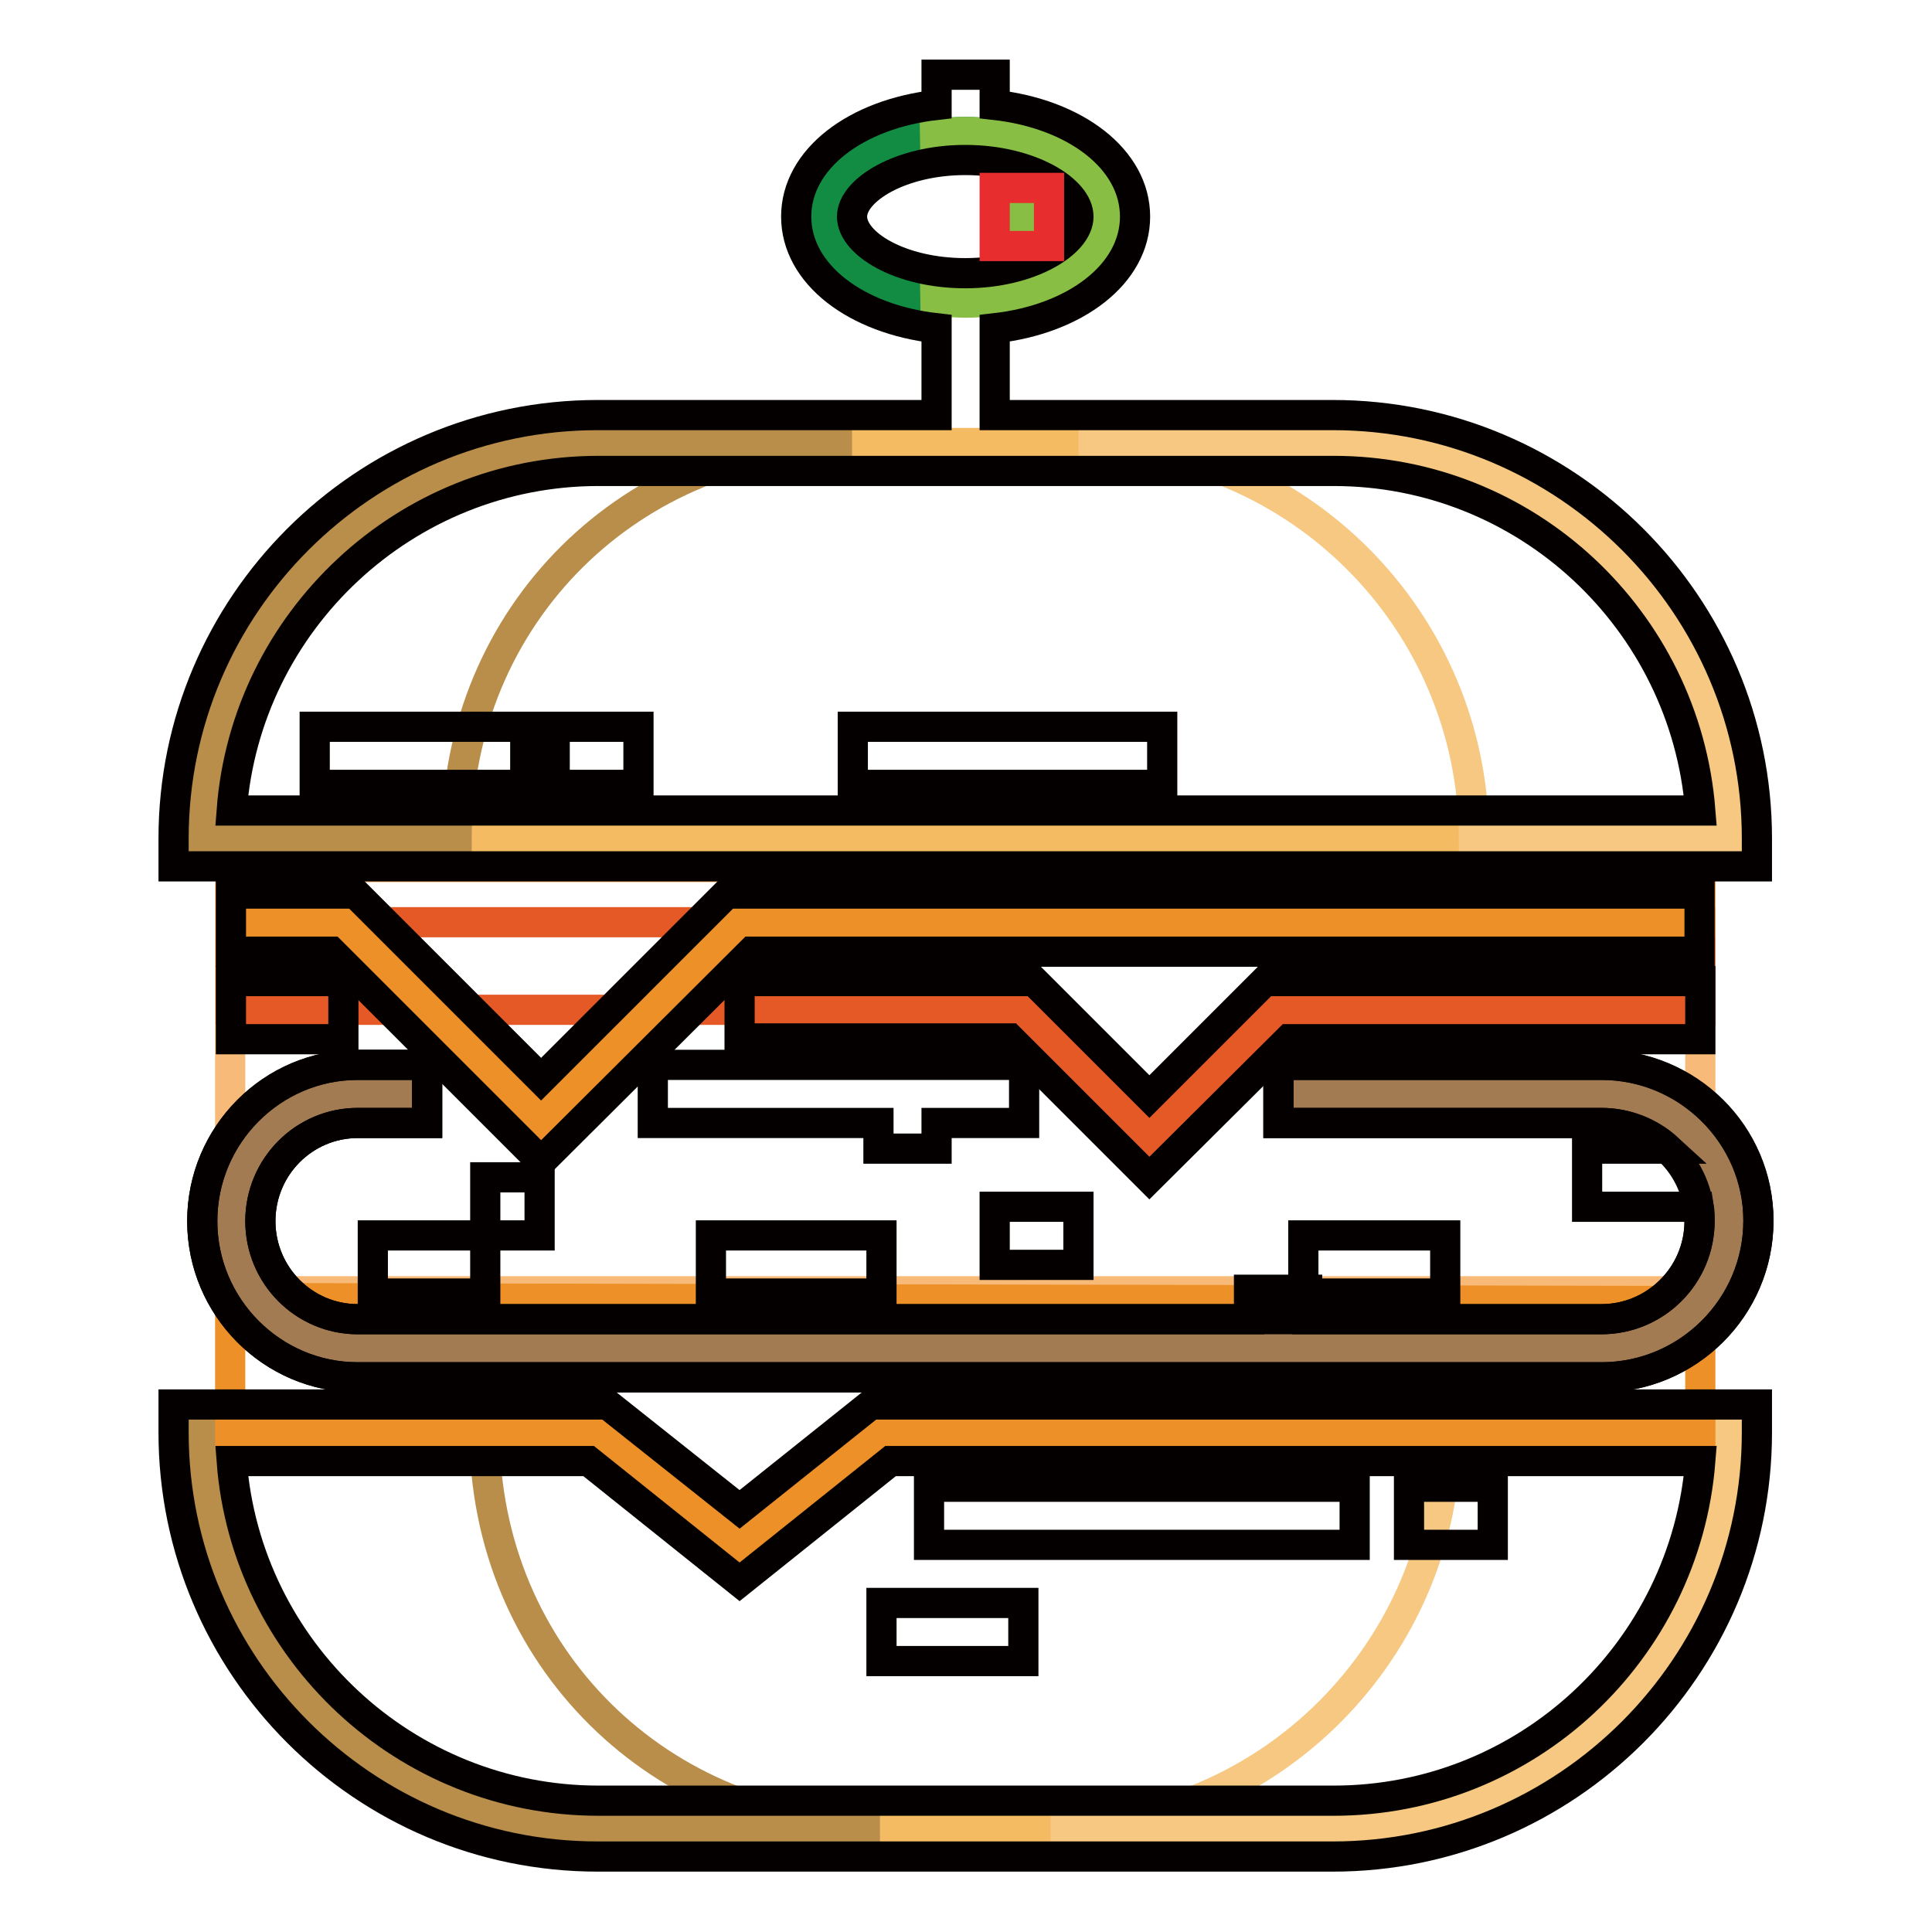 <?xml version="1.0" encoding="utf-8"?>
<!-- Svg Vector Icons : http://www.onlinewebfonts.com/icon -->
<!DOCTYPE svg PUBLIC "-//W3C//DTD SVG 1.1//EN" "http://www.w3.org/Graphics/SVG/1.1/DTD/svg11.dtd">
<svg version="1.1" xmlns="http://www.w3.org/2000/svg" xmlns:xlink="http://www.w3.org/1999/xlink" x="0px" y="0px" viewBox="0 0 256 256" enable-background="new 0 0 256 256" xml:space="preserve">
<g> <path stroke-width="4" fill-opacity="0" stroke="#88be43"  d="M109.2,28.7c0,6.2,8.4,11.2,18.7,11.2c10.3,0,18.7-5,18.7-11.2c0-6.2-8.4-11.2-18.7-11.2 C117.6,17.5,109.2,22.5,109.2,28.7C109.2,28.7,109.2,28.7,109.2,28.7z"/> <path stroke-width="4" fill-opacity="0" stroke="#138c43"  d="M109.2,28.7c0,6.2,8.4,11.2,18.7,11.2c10.3,0,18.7-5,18.7-11.2c0-6.2-8.4-11.2-18.7-11.2 C117.6,17.5,109.2,22.5,109.2,28.7C109.2,28.7,109.2,28.7,109.2,28.7z"/> <path stroke-width="4" fill-opacity="0" stroke="#88be43"  d="M127.9,17.5c-2,0-3.8,0.2-5.6,0.6c7.6,1.4,13.1,5.6,13.1,10.7c0,5-5.5,9.2-13.1,10.7 c1.8,0.3,3.6,0.6,5.6,0.6c10.3,0,18.7-5,18.7-11.2S138.3,17.5,127.9,17.5z"/> <path stroke-width="4" fill-opacity="0" stroke="#f4bb63"  d="M229.1,189.8H116.7l-18.7,15l-18.7-15H26.8c0,29,23.5,52.4,52.4,52.4h97.4 C205.6,242.3,229.1,218.8,229.1,189.8z"/> <path stroke-width="4" fill-opacity="0" stroke="#f6c881"  d="M191.6,189.7c0,28.9-23.5,52.5-52.4,52.5h37.5c29,0,52.4-23.6,52.4-52.5H191.6L191.6,189.7z"/> <path stroke-width="4" fill-opacity="0" stroke="#b98d4a"  d="M64.2,189.7c0,29.9,23.5,52.5,52.4,52.5H79.2c-29,0-52.4-22.6-52.4-52.5H64.2z"/> <path stroke-width="4" fill-opacity="0" stroke="#f7ba78"  d="M30.5,114.9h194.8v56.2H30.5V114.9z"/> <path stroke-width="4" fill-opacity="0" stroke="#ed9027"  d="M225.3,189.8H116.7l-18.7,15l-18.7-15H30.5V172l194.8,0.4V189.8z"/> <path stroke-width="4" fill-opacity="0" stroke="#a37b52"  d="M169.4,144.9h42.8c9.3,0,16.9,7.5,16.9,16.8v0c0,9.3-7.6,16.9-16.9,16.9H47.4c-9.3,0-16.8-7.6-16.8-16.9v0 c0-9.3,7.5-16.8,16.8-16.8h9.2"/> <path stroke-width="4" fill-opacity="0" stroke="#040000"  d="M212.2,182.5H47.4c-11.4,0-20.6-9.3-20.6-20.7v0v0c0-11.4,9.3-20.7,20.6-20.7h9.2v7.7h-9.2 c-7.1,0-12.9,5.8-12.9,13c0,7.2,5.8,13,12.9,13h164.8c7.2,0,13-5.8,13-13c0-7.2-5.9-13-13-13h-42.8v-7.7h42.8 c11.4,0,20.8,9.3,20.8,20.7C233,173.2,223.7,182.5,212.2,182.5z"/> <path stroke-width="4" fill-opacity="0" stroke="#e55927"  d="M135.4,133.8l16.9,16.9l16.9-16.9h56.1v-11.6H30.6v11.6H135.4z"/> <path stroke-width="4" fill-opacity="0" stroke="#ed9027"  d="M225.3,122.3H98l-26.2,26.2l-26.2-26.2H30.6v-11.1h194.7V122.3z"/> <path stroke-width="4" fill-opacity="0" stroke="#f4bb63"  d="M229.1,111.1H26.8c0-29,23.5-52.4,52.4-52.4h97.4C205.6,58.7,229.1,82.2,229.1,111.1z"/> <path stroke-width="4" fill-opacity="0" stroke="#f6c881"  d="M176.6,58.7h-33.7c29,0,52.4,23.6,52.4,52.5h33.7C229.1,82.3,205.6,58.7,176.6,58.7z"/> <path stroke-width="4" fill-opacity="0" stroke="#b98d4a"  d="M79.2,58.7h33.7c-29,0-52.4,22.6-52.4,52.5H26.8C26.8,81.3,50.3,58.7,79.2,58.7z"/> <path stroke-width="4" fill-opacity="0" stroke="#040000"  d="M176.6,246H79.2c-31,0-56.2-25.2-56.2-56.2v-3.7h57.5L98,200l17.4-13.9h117.4v3.7 C232.8,220.8,207.6,246,176.6,246z M30.7,193.6c1.9,25.1,23,45,48.6,45h97.4c25.6,0,46.6-19.8,48.6-45H118l-20,16l-20-16H30.7z  M71.7,153.9l-27.8-27.8H30.6v-7.7h16.5L71.7,143l24.6-24.6h128.9v7.7H99.6L71.7,153.9z"/> <path stroke-width="4" fill-opacity="0" stroke="#040000"  d="M30.6,130h14.9v7.7H30.6V130z M152.3,156.1l-18.5-18.5H98V130h39l15.3,15.3l15.3-15.3h57.7v7.7h-54.5 L152.3,156.1z M176.6,55h-44.8V43.5c10.7-1.2,18.6-7.2,18.6-14.8s-7.9-13.6-18.6-14.8v-4h-7.7v4c-10.7,1.2-18.6,7.2-18.6,14.8 s7.9,13.6,18.6,14.8V55H79.2C48.2,55,23,80.2,23,111.1v3.7h209.8v-3.7C232.8,80.2,207.6,55,176.6,55z M112.9,28.7 c0-3.5,6.4-7.5,15-7.5c8.6,0,15,4,15,7.5c0,3.5-6.4,7.5-15,7.5C119.3,36.2,112.9,32.3,112.9,28.7z M30.7,107.4 c1.9-25.1,23-45,48.6-45h97.4c25.6,0,46.6,19.8,48.6,45L30.7,107.4L30.7,107.4z"/> <path stroke-width="4" fill-opacity="0" stroke="#e72d2d"  d="M131.8,24.9h7.2v7.7h-7.2V24.9z"/> <path stroke-width="4" fill-opacity="0" stroke="#040000"  d="M41.7,96.3h27.9v7.7H41.7V96.3z M73.5,96.3h11.1v7.7H73.5V96.3z M113,96.3h41v7.7h-41V96.3z M49.4,163.7 h14.9v7.7H49.4V163.7z M64.3,156h7.2v7.7h-7.2V156z M94.2,163.7h22.6v7.7H94.2V163.7z M135.6,141.1H86.5v7.7h29.9v3.4h7.7v-3.4 h11.6V141.1z M131.8,159.9h11.1v7.7h-11.1V159.9z"/> <path stroke-width="4" fill-opacity="0" stroke="#040000"  d="M212.2,141.1h-42.8v7.7h42.8c3.2,0,6.4,1.2,8.8,3.4h-10.7v7.7h14.8c0.1,0.6,0.1,1.3,0.1,1.9 c0,7.2-5.9,13-13,13h-39v-3.9h-7.7v3.9H47.4c-7.1,0-12.9-5.8-12.9-13c0-7.2,5.8-13,12.9-13h9.2v-7.7h-9.2 c-11.4,0-20.6,9.3-20.6,20.7v0c0,11.4,9.3,20.7,20.6,20.7h164.8c11.4,0,20.8-9.3,20.8-20.8C233,150.3,223.7,141.1,212.2,141.1z"/> <path stroke-width="4" fill-opacity="0" stroke="#040000"  d="M172.7,163.7h18.8v7.7h-18.8V163.7z M123.1,197h56.4v7.7h-56.4V197z M186.7,197h11.1v7.7h-11.1V197z  M116.8,212.4h18.8v7.7h-18.8V212.4z"/></g>
</svg>